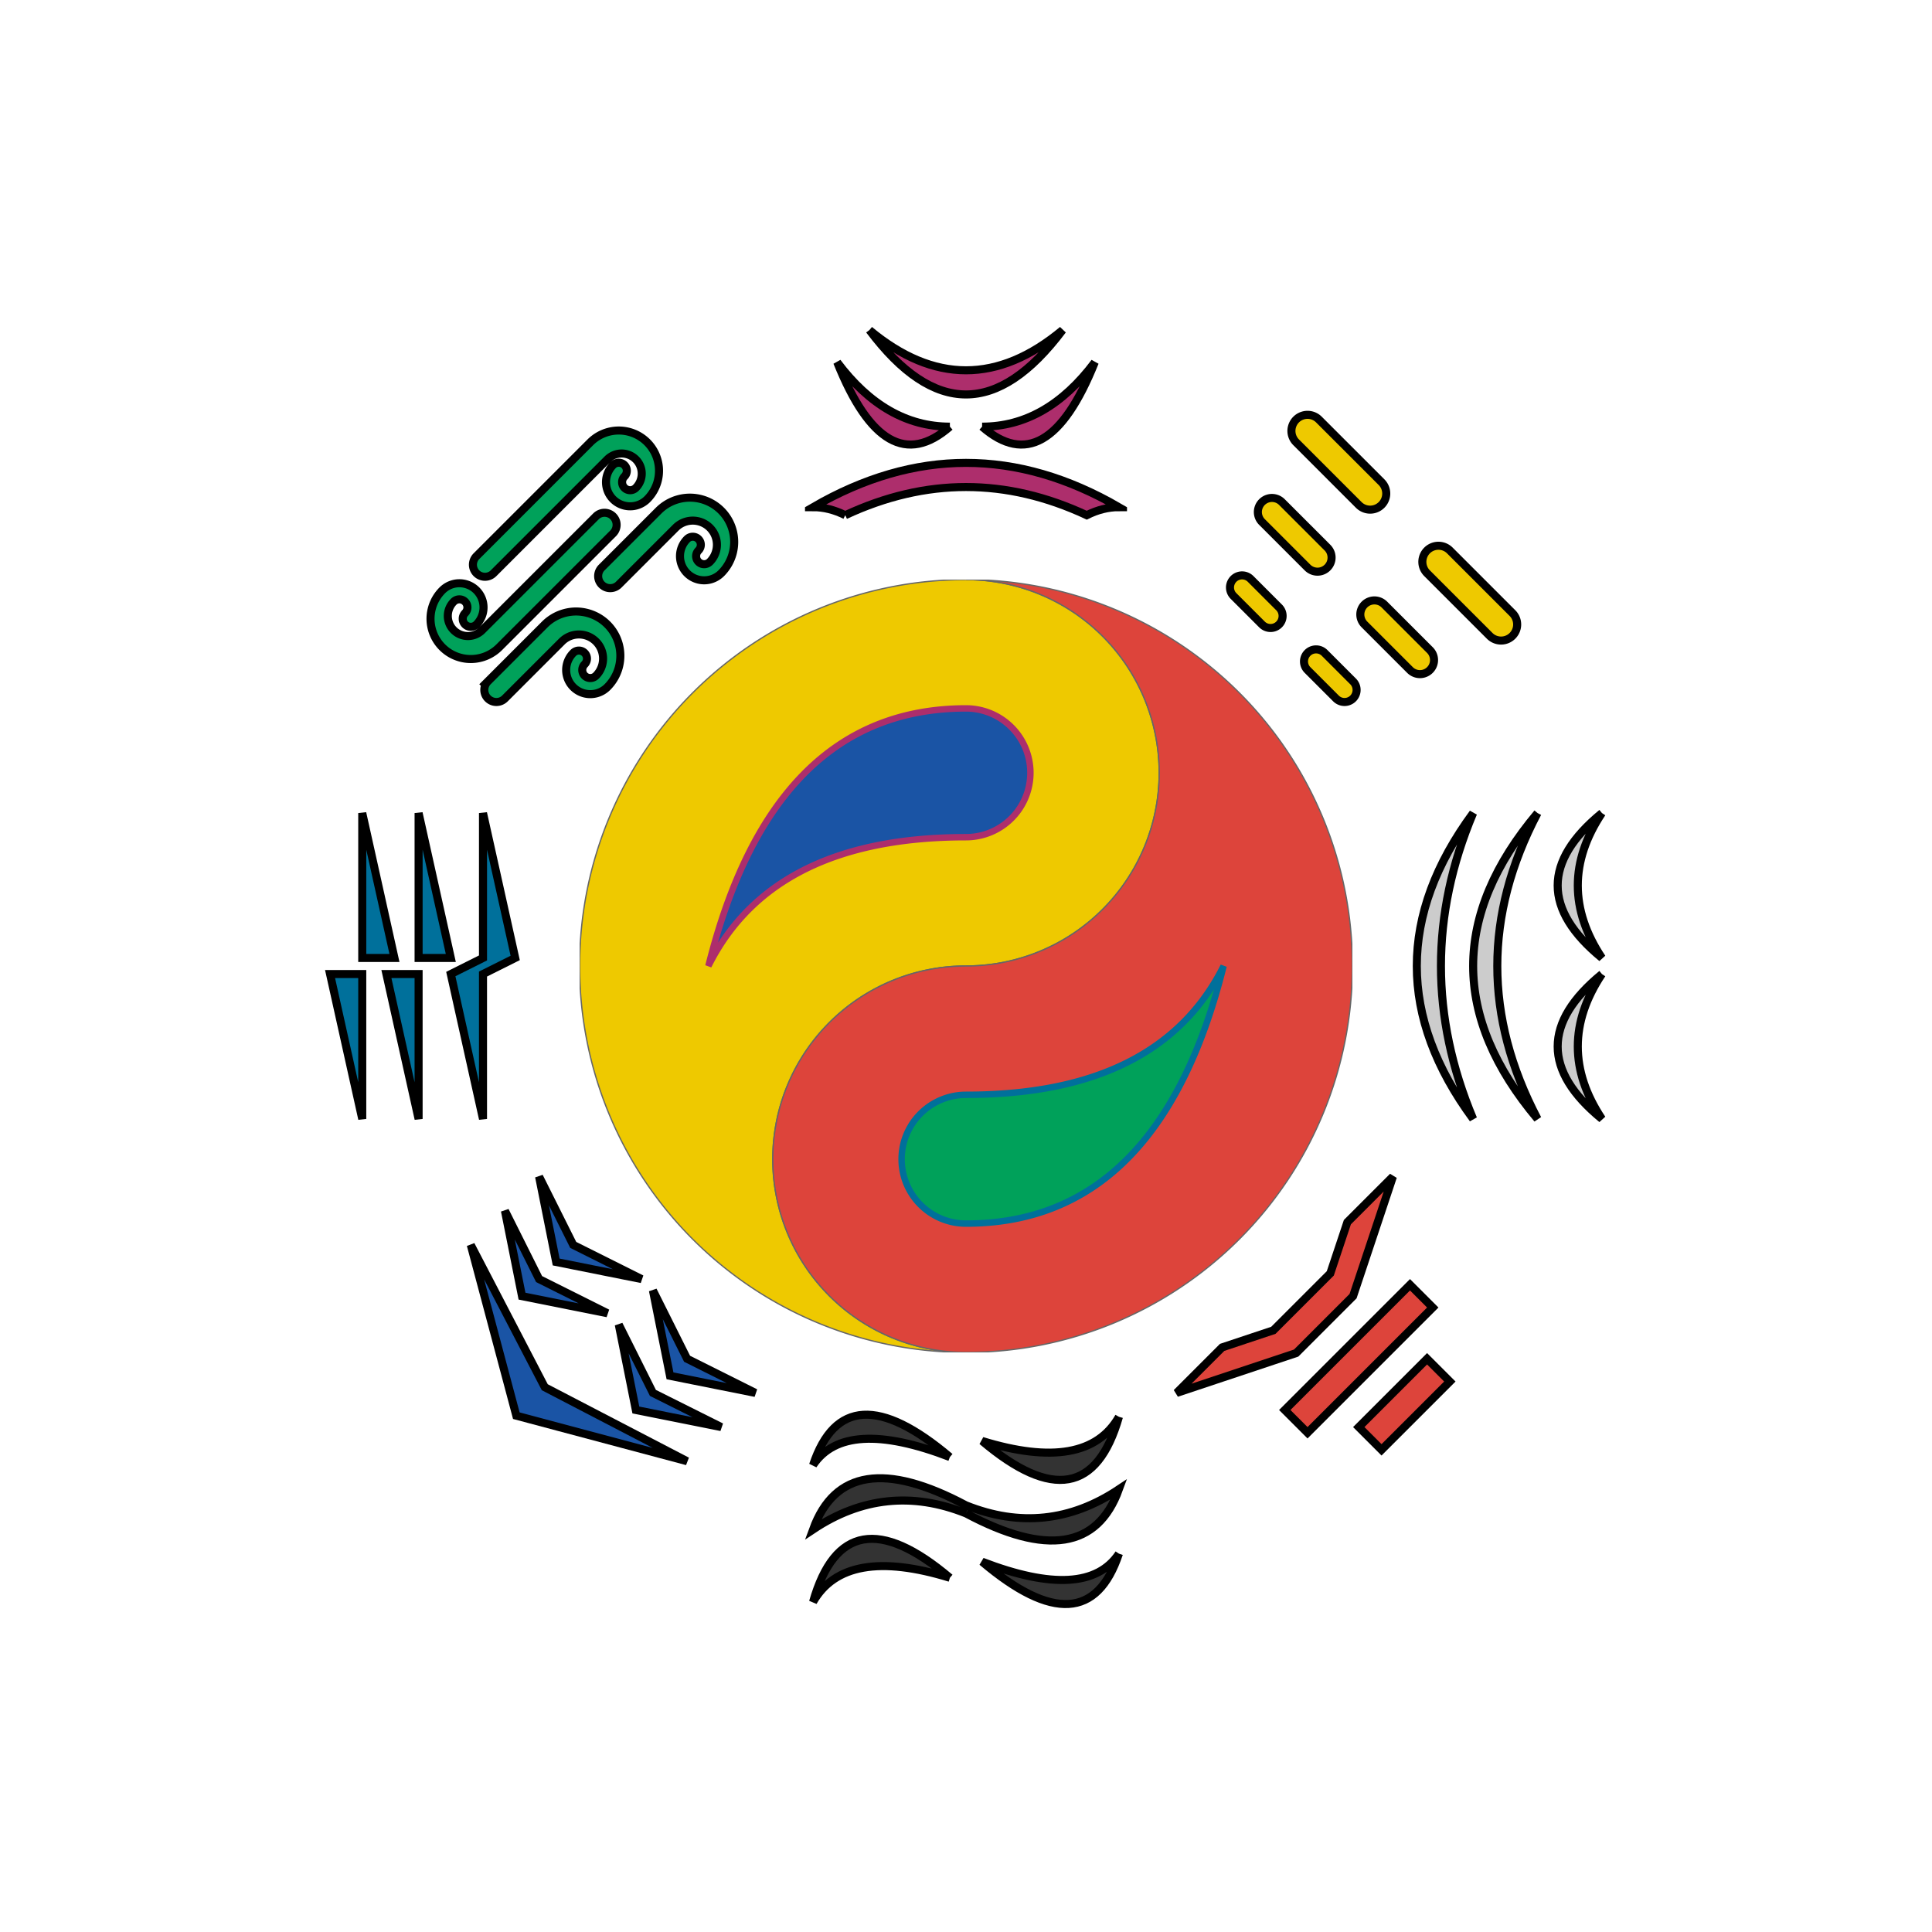 <svg width="600" height="600" viewbox="0 0 600 600" xmlns="http://www.w3.org/2000/svg">
    <title>易易新Logo - 易易爱.艺术[eeai.ar]</title>
    <desc>新制作的Logo。</desc>
    <defs>
        <path id="ying_yang_path" d="M 300 0 A 1 1 0 0 0 300 600 A 1 1 0 0 1 300 300 A 1 1 0 0 0 300 0 Z" />
        <path id="eye" d="M 300 100 Q 150 100 100 300 Q 150 200 300 200 A 1 1 0 0 0 300 100 Z" />
        <symbol id="taiji" viewBox="0 0 600 600">
            <use id="yang" href="#ying_yang_path" style="stroke:#666666;fill:#EEC900" />
            <use id="ying" href="#ying_yang_path" style="stroke:#666666;fill:#DD443B"
                transform="translate(600 600) rotate(180)" />
            <use id="yang_eye" x="0" y="0" href="#eye" stroke-width="5" style="fill:#1A54A5;stroke:#AD2E6C" />
            <use id="ying_eye" x="0" y="0" href="#eye" stroke-width="5" style="fill:#00A15A;stroke:#00709B"
                transform="translate(600 600) rotate(180)" />
        </symbol>

        <symbol id="e3_0" viewBox="0 0 40 25">
            <path
                d="M 3 1 H 14 A 1 1 0 0 1 14 5 H 3 A 1 1 0 0 1 3 1 M 26 1 H 37 A 1 1 0 0 1 37 5 H 26 A 1 1 0 0 1 26 1 M 11 24 H 16 A 1 1 0 0 0 16 21 H 11 A 1 1 0 0 0 11 24 M 24 24 H 29 A 1 1 0 0 0 29 21 H 24 A 1 1 0 0 0 24 24 M 7 15 H 15 A 1 1 0 0 0 15 11.5 H 7 A 1 1 0 0 0 7 15 M 25 15 H 33 A 1 1 0 0 0 33 11.5 H 25 A 1 1 0 0 0 25 15"
                fill="#EEC900" />
        </symbol>
        <symbol id="e3_1" viewBox="0 0 40 25">
            <path
                d="M 1 12 L 20 1 L 39 12 L 20 6 Z M 1 18 L 10 12 L 19 18 L 10 15 Z M 21 18 L 30 12 L 39 18 L 30 15 Z M 1 24 L 10 18 L 10 18 L 19 24 L 10 21 Z M 21 24 L 30 18 L 39 24 L 30 21 Z"
                fill="#1A54A5" />
        </symbol>
        <symbol id="e3_2" viewBox="0 0 40 25">
            <path
                d="M 20 12 Q 30 16 39 10 Q 35 21 20 13 Q 10 9 1 15 Q 5 4 20 12 M 1 7 Q 5 -5 18 6 Q 5 1 1 7 M 22 4 Q 35 15 39 1 Q 35 8 22 4 M 1 24 Q 5 10 18 21 Q 5 17 1 24 M 22 19 Q 35 30 39 18 Q 35 24 22 19"
                fill="#333333" />
        </symbol>
        <symbol id="e3_3" viewBox="0 0 40 25">
            <path
                d="M 2 13 H 13 A 1 1 0 0 1 13 24 A 1 1 0 0 1 13 18 A 1 1 0 0 1 13 20 A 1 1 0 0 0 13 22 A 1 1 0 0 0 13 16 H 3 A 1 1 0 0 1 3 13 M 23 13 H 33 A 1 1 0 0 1 33 24 A 1 1 0 0 1 33 18 A 1 1 0 0 1 33 20 A 1 1 0 0 0 33 22 A 1 1 0 0 0 33 16 H 23 A 1 1 0 0 1 23 13 M 13 1 H 33 A 1 1 0 0 1 33 11 A 1 1 0 0 1 33 5 A 1 1 0 0 1 33 7 A 1 1 0 0 0 33 9 A 1 1 0 0 0 33 4 H 13 A 1 1 0 0 1 13 1 M 27 11 H 7 A 1 1 0 0 1 7 1 A 1 1 0 0 1 7 7 A 1 1 0 0 1 7 5 A 1 1 0 0 0 7 3 A 1 1 0 0 0 7 8 H 27 A 1 1 0 0 1 27 11"
                fill="#00A15A" />
        </symbol>
        <symbol id="e3_4" viewBox="0 0 40 25">
            <path
                d="M 19 1 L 19 5 L 1 5 Z Z M 39 5 L 21 5 L 21 9 Z M 21 12 L 39 12 L 21 16 Z Z M 1 20 L 19 16 L 21 20 L 39 20 L 21 24 L 19 20 Z M 1 12 L 19 8 L 19 12 Z"
                fill="#00709B" />
        </symbol>
        <symbol id="e3_5" viewBox="0 0 40 25">
            <path
                d="M 8 1 Q 20 11 32 1 Q 20 17 8 1 M 18 13 Q 10 20 4 5 Q 10 13 18 13 M 5 24 Q 3 23 1 23 Q 20 12 39 23 Q 37 23 35 24 Q 20 17 5 24 M 22 13 Q 30 13 36 5 Q 30 20 22 13"
                fill="#AD2E6C" />
        </symbol>
        <symbol id="e3_6" viewBox="0 0 40 25">
            <path
                d="M 1 9 Q 20 25 39 9 Q 20 19 1 9 M 1 17 Q 20 31 39 17 Q 20 25 1 17 Z M 1 1 Q 10 12 19 1 Q 10 7 1 1 M 21 1 Q 30 12 39 1 Q 30 7 21 1"
                fill="#cccccc" />
        </symbol>
        <symbol id="e3_7" viewBox="0 0 40 25">
            <path
                d="M 14 1 H 26 V 5 H 14 Z M 9 9 H 31 V 13 H 9 Z M 1 24 L 15 17 H 25 L 39 24 L 31 24 L 25 21 H 15 L 9 24 Z"
                fill="#DD443B" />
        </symbol>
    </defs>
    <!--将坐标原点定义到图片正中心-->
    <g transform="translate(300 300)">
        <g id="t3_5" class="color_e3_5" transform="translate(0 -180)" fill="#AD2E6C" stroke="black">
            <use class="sw6" x="-50" y="-20" width="100" height="62.5" href="#e3_5" />
        </g>
        <g id="t3_3" class="color_e3_3" transform="rotate(-45) translate(0 -180)" fill="#00A15A" stroke="black">
            <use class="sw6" x="-50" y="-20" width="100" height="62.5" href="#e3_3" />
        </g>
        <g id="t3_4" class="color_e3_4" transform="rotate(-90) translate(0 -180)" fill="#00709B" stroke="black">
            <use class="sw6" x="-50" y="-20" width="100" height="62.5" href="#e3_4" />
        </g>
        <g id="t3_1" class="color_e3_1" transform="rotate(-135) translate(0 -180)" fill="#534AA0" stroke="black">
            <use class="sw6" x="-50" y="-20" width="100" height="62.5" href="#e3_1" />
        </g>
        <g id="t3_0" class="color_e3_0" transform="rotate(45) translate(0 -180)" fill="#EEC900" stroke="black">
            <use class="sw6" x="-50" y="-20" width="100" height="62.5" href="#e3_0" />
        </g>
        <g id="t3_6" class="color_e3_6" transform="rotate(90) translate(0 -180)" fill="#CCCCCC" stroke="black">
            <use class="sw6" x="-50" y="-20" width="100" height="62.5" href="#e3_6" />
        </g>
        <g id="t3_7" class="color_e3_7" transform="rotate(135) translate(0 -180)" fill="#e95b23" stroke="black">
            <use class="sw6" x="-50" y="-20" width="100" height="62.5" href="#e3_7" />
        </g>
        <g id="t3_2" class="color_e3_2" transform="rotate(180) translate(0 -180)" fill="#333333" stroke="black">
            <use class="sw6" x="-50" y="-20" width="100" height="62.5" href="#e3_2" />
        </g>
        <use x="-120" y="-120" href="#taiji" width="240" height="240" />
    </g>
</svg>